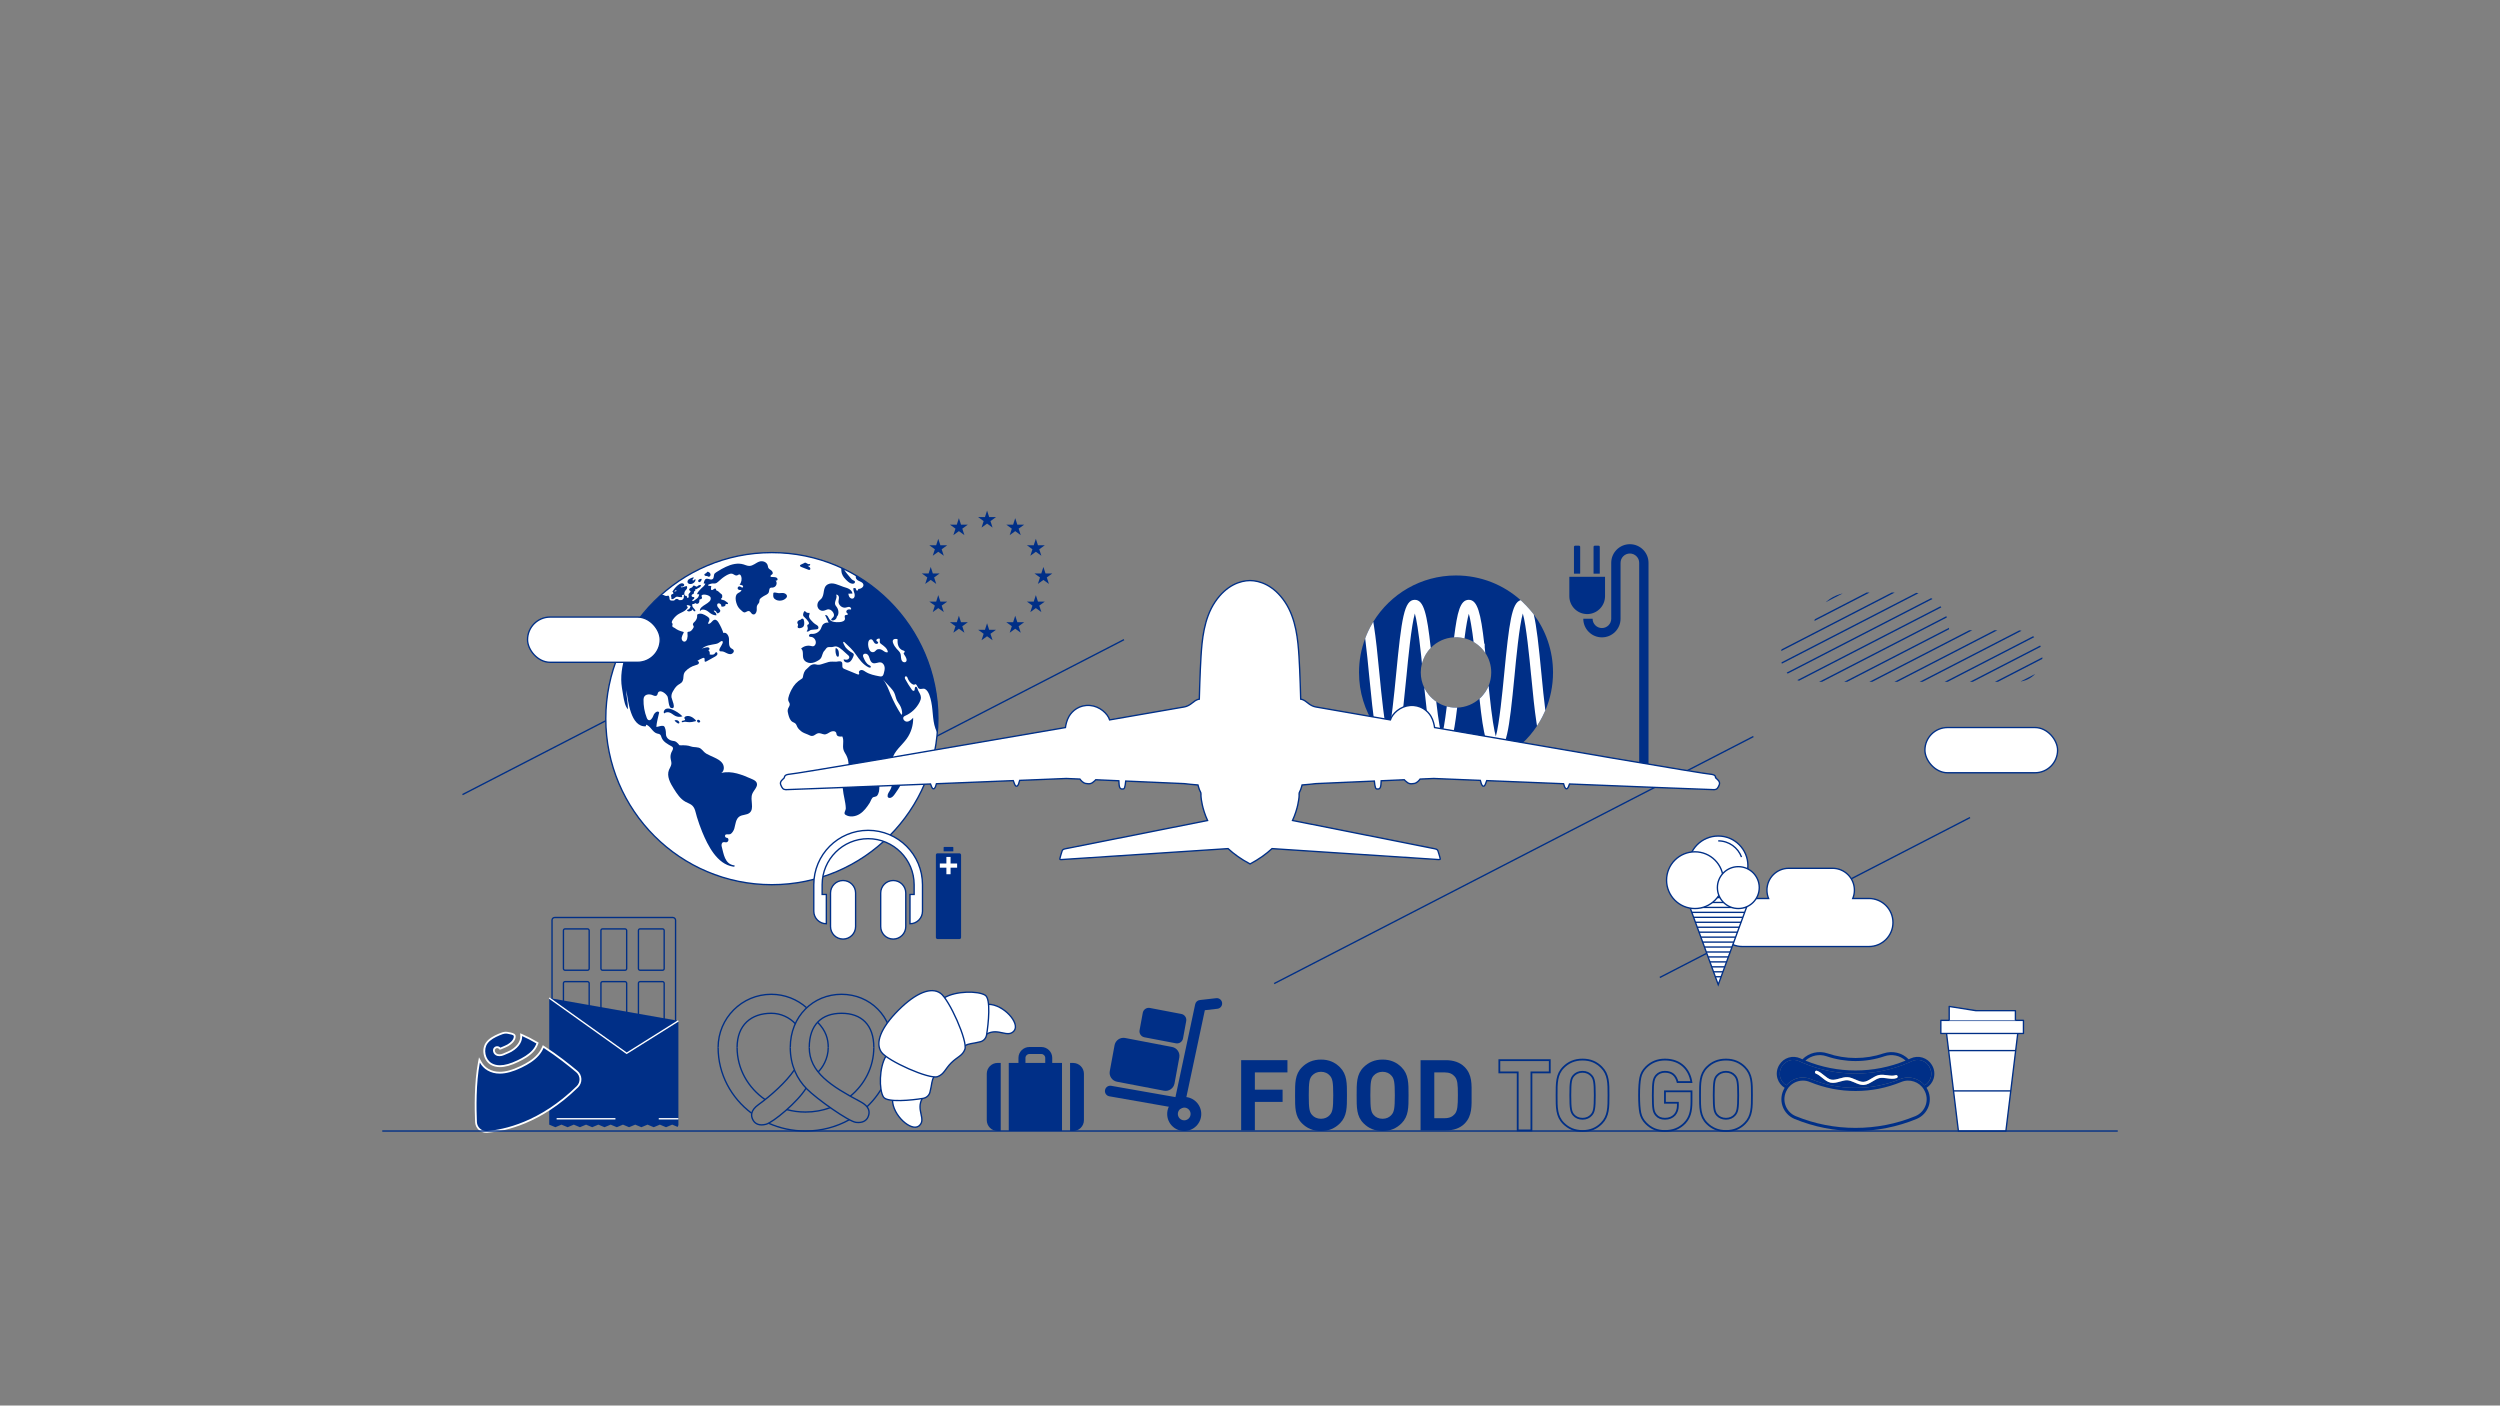 <?xml version="1.0" encoding="UTF-8"?>
<svg id="Layer_1" data-name="Layer 1" xmlns="http://www.w3.org/2000/svg" xmlns:xlink="http://www.w3.org/1999/xlink" viewBox="0 0 1366 768">
  <rect x="0" y="0" width="1366" height="768" fill="#808080" stroke="none"/>
  <defs>
    <style>
      .cls-1 {
        clip-path: url(#clippath);
      }

      .cls-2, .cls-3, .cls-4, .cls-5, .cls-6, .cls-7 {
        fill: none;
      }

      .cls-2, .cls-8, .cls-9, .cls-10 {
        stroke-width: 0px;
      }

      .cls-3, .cls-11, .cls-12, .cls-4, .cls-5, .cls-13 {
        stroke: #002f87;
      }

      .cls-3, .cls-12, .cls-4, .cls-6, .cls-14, .cls-7 {
        stroke-miterlimit: 10;
      }

      .cls-11 {
        stroke-linejoin: round;
      }

      .cls-11, .cls-12, .cls-4, .cls-5, .cls-13, .cls-6, .cls-14, .cls-7 {
        stroke-width: .75px;
      }

      .cls-11, .cls-12, .cls-13, .cls-14, .cls-9 {
        fill: #fff;
      }

      .cls-8 {
        fill: #002f87;
      }

      .cls-6 {
        stroke: #fff;
      }

      .cls-14, .cls-7 {
        stroke: #002f87;
      }

      .cls-10 {
        fill: #002f87;
      }
    </style>
    <clipPath id="clippath">
      <path class="cls-2" d="M1101.91,344.37h-36.92c0-11.39-9.23-20.61-20.61-20.61h-33.04c-11.38,0-20.61,9.23-20.61,20.61h0s-3.68,0-3.68,0c-7.78,0-14.09,6.31-14.09,14.09s6.31,14.09,14.09,14.09h114.86c7.78,0,14.09-6.31,14.09-14.09s-6.31-14.09-14.09-14.09Z"/>
    </clipPath>
  </defs>
  <g>
    <path class="cls-8" d="M867.73,335.52c5.16-.26,9.26-4.53,9.26-9.75v-10.6h-19.51s0,10.6,0,10.6c0,5.3,4.23,9.62,9.51,9.76,0,0,.59-.01.75,0ZM890.56,297.35c-5.62,0-10.18,4.56-10.18,10.18v30.54c0,2.81-2.28,5.09-5.09,5.09-2.81,0-5.09-2.28-5.09-5.09h-5.09c0,5.62,4.56,10.18,10.18,10.18,5.62,0,10.18-4.56,10.18-10.18v-30.54c0-2.81,2.28-5.09,5.09-5.09,2.81,0,5.09,2.28,5.09,5.09v116.31c0,1.41,1.14,2.55,2.55,2.55,1.41,0,2.55-1.14,2.55-2.55v-116.31c0-5.62-4.56-10.18-10.18-10.18Z"/>
    <path class="cls-8" d="M860.65,298.17h2.13c.35,0,.63.28.63.63v14.55s-.04.09-.09.09h-3.22s-.09-.04-.09-.09v-14.55c0-.35.28-.63.63-.63Z"/>
    <path class="cls-8" d="M871.36,298.17h2.13c.35,0,.63.28.63.63v14.55s-.04.09-.09.09h-3.22s-.09-.04-.09-.09v-14.55c0-.35.28-.63.63-.63Z"/>
  </g>
  <line class="cls-4" x1="958.05" y1="402.44" x2="696.19" y2="537.43"/>
  <line class="cls-4" x1="1076.42" y1="446.71" x2="906.92" y2="534.09"/>
  <line class="cls-4" x1="422.2" y1="346.79" x2="252.7" y2="434.17"/>
  <line class="cls-4" x1="614.14" y1="349.51" x2="444.64" y2="436.89"/>
  <g>
    <path class="cls-8" d="M790.52,386.01c-2.08-.54-4.03-1.45-5.75-2.64-.81-.54-1.58-1.14-2.28-1.81,1.35,12.43,3.11,24.67,5.31,24.67,1.91,0,3.49-9.23,4.75-19.8-.68-.1-1.37-.25-2.03-.44ZM790.52,386.01c-2.08-.54-4.03-1.45-5.75-2.64-.81-.54-1.58-1.14-2.28-1.81,1.35,12.43,3.11,24.67,5.31,24.67,1.91,0,3.49-9.23,4.75-19.8-.68-.1-1.37-.25-2.03-.44ZM804.94,349.07c-.12-1-.25-1.91-.35-2.78-.02-.1-.04-.19-.04-.27-.08-.48-.15-.93-.21-1.37-.37-2.64-.75-4.67-1.06-6.25-.1-.52-.21-1-.31-1.43-.15-.64-.29-1.16-.41-1.62-.58,2.05-1.41,5.93-2.35,13.3,0,.04-.02.08-.02.12,1.78.41,3.44,1.1,4.98,1.97-.08-.58-.14-1.14-.23-1.68ZM790.52,386.01c-2.08-.54-4.03-1.45-5.75-2.64-.81-.54-1.58-1.14-2.28-1.81,1.35,12.43,3.11,24.67,5.31,24.67,1.91,0,3.49-9.23,4.75-19.8-.68-.1-1.37-.25-2.03-.44ZM804.94,349.07c-.12-1-.25-1.91-.35-2.78-.02-.1-.04-.19-.04-.27-.08-.48-.15-.93-.21-1.37-.37-2.64-.75-4.67-1.06-6.25-.1-.52-.21-1-.31-1.43-.15-.64-.29-1.16-.41-1.62-.58,2.05-1.41,5.93-2.35,13.3,0,.04-.02.08-.02.12,1.78.41,3.44,1.1,4.98,1.97-.08-.58-.14-1.14-.23-1.68ZM790.52,386.01c-2.08-.54-4.03-1.45-5.75-2.64-.81-.54-1.58-1.14-2.28-1.81,1.35,12.43,3.11,24.67,5.31,24.67,1.91,0,3.49-9.23,4.75-19.8-.68-.1-1.37-.25-2.03-.44ZM804.94,349.07c-.12-1-.25-1.91-.35-2.78-.02-.1-.04-.19-.04-.27-.08-.48-.15-.93-.21-1.37-.37-2.64-.75-4.67-1.06-6.25-.1-.52-.21-1-.31-1.43-.15-.64-.29-1.16-.41-1.62-.58,2.05-1.41,5.93-2.35,13.3,0,.04-.02.08-.02.12,1.78.41,3.44,1.1,4.98,1.97-.08-.58-.14-1.14-.23-1.68ZM784.77,383.38c-.81-.54-1.58-1.14-2.28-1.81,1.35,12.43,3.11,24.67,5.31,24.67,1.91,0,3.49-9.23,4.75-19.8-.68-.1-1.37-.25-2.03-.44-2.08-.54-4.03-1.45-5.75-2.64ZM838.02,335.67l-.02-.02c-1.29-1.68-2.7-3.28-4.15-4.81-.08-.06-.15-.15-.21-.21-.1-.1-.21-.21-.31-.29-.02-.04-.06-.06-.08-.08-.79-.81-1.54-1.6-2.37-2.34-9.36-8.38-21.75-13.49-35.34-13.49-19.13,0-35.88,10.13-45.19,25.32-.56.93-1.12,1.91-1.64,2.88-.44.79-.83,1.6-1.2,2.43-.58,1.25-1.12,2.51-1.58,3.8-2.2,5.79-3.38,12.04-3.38,18.59,0,10.77,3.22,20.77,8.74,29.13.89,1.39,1.87,2.72,2.91,4,.71.91,1.45,1.78,2.24,2.64.35.39.71.77,1.08,1.14.48.5.98,1,1.49,1.47.17.17.35.33.54.5t.02.02c.17.17.33.31.5.48.52.48,1.04.93,1.58,1.37,9.17,7.66,21,12.26,33.91,12.26,18.53,0,34.8-9.48,44.28-23.84.58-.89,1.14-1.81,1.68-2.74.44-.75.85-1.51,1.24-2.28.58-1.12,1.12-2.26,1.64-3.44v-.02c2.68-6.35,4.17-13.34,4.17-20.69,0-11.93-3.92-22.91-10.54-31.77ZM796.18,386.67c-.21.02-.44.02-.64.02-.48,0-.95-.02-1.43-.06-.52-.02-1.04-.08-1.56-.19-.68-.1-1.37-.25-2.03-.44-2.08-.54-4.03-1.45-5.75-2.64-.81-.54-1.58-1.14-2.28-1.81-.64-.58-1.22-1.2-1.76-1.87-.98-1.18-1.83-2.47-2.49-3.86v-.02c-1.24-2.53-1.93-5.37-1.93-8.38,0-1.66.21-3.3.62-4.86.39-1.49.95-2.9,1.66-4.23.39-.75.85-1.45,1.35-2.14.54-.77,1.16-1.51,1.83-2.18,3.26-3.38,7.76-5.54,12.74-5.79.35-.04.68-.04,1.04-.04s.71,0,1.06.02c.52.04,1.04.08,1.56.17.68.08,1.37.23,2.03.39,1.78.41,3.44,1.1,4.98,1.97v.02c.79.46,1.56.98,2.26,1.54.6.46,1.18.98,1.72,1.51,0,0,.02,0,.02.02.89.89,1.68,1.85,2.39,2.9l.02.02c2.03,3.05,3.22,6.72,3.22,10.67,0,2.59-.5,5.04-1.43,7.3-.48,1.16-1.06,2.26-1.74,3.3-.44.62-.87,1.22-1.37,1.81-.58.68-1.2,1.33-1.87,1.93-3.26,2.93-7.51,4.75-12.2,4.9ZM790.52,386.01c-2.08-.54-4.03-1.45-5.75-2.64-.81-.54-1.58-1.14-2.28-1.81,1.35,12.43,3.11,24.67,5.31,24.67,1.91,0,3.49-9.23,4.75-19.8-.68-.1-1.37-.25-2.03-.44ZM804.94,349.07c-.12-1-.25-1.91-.35-2.78-.02-.1-.04-.19-.04-.27-.08-.48-.15-.93-.21-1.37-.37-2.64-.75-4.67-1.06-6.25-.1-.52-.21-1-.31-1.43-.15-.64-.29-1.16-.41-1.62-.58,2.05-1.41,5.93-2.35,13.3,0,.04-.02.08-.02.12,1.78.41,3.44,1.1,4.98,1.97-.08-.58-.14-1.14-.23-1.68ZM790.52,386.01c-2.08-.54-4.03-1.45-5.75-2.64-.81-.54-1.58-1.14-2.28-1.81,1.35,12.43,3.11,24.67,5.31,24.67,1.91,0,3.49-9.23,4.75-19.8-.68-.1-1.37-.25-2.03-.44ZM804.94,349.07c-.12-1-.25-1.91-.35-2.78-.02-.1-.04-.19-.04-.27-.08-.48-.15-.93-.21-1.37-.37-2.64-.75-4.67-1.06-6.25-.1-.52-.21-1-.31-1.43-.15-.64-.29-1.16-.41-1.62-.58,2.05-1.41,5.93-2.35,13.3,0,.04-.02.08-.02.12,1.78.41,3.44,1.1,4.98,1.97-.08-.58-.14-1.14-.23-1.68ZM790.52,386.01c-2.08-.54-4.03-1.45-5.75-2.64-.81-.54-1.58-1.14-2.28-1.81,1.35,12.43,3.11,24.67,5.31,24.67,1.91,0,3.49-9.23,4.75-19.8-.68-.1-1.37-.25-2.03-.44ZM804.94,349.07c-.1-1-.23-1.91-.35-2.78-.02-.1-.04-.19-.04-.27-.08-.48-.15-.93-.21-1.37-.37-2.64-.75-4.67-1.06-6.25-.1-.52-.21-1-.31-1.43-.15-.64-.29-1.16-.41-1.62-.58,2.05-1.41,5.93-2.35,13.3,0,.04-.02.08-.02.12,1.78.41,3.44,1.1,4.98,1.97-.08-.58-.14-1.14-.23-1.68ZM790.52,386.01c-2.08-.54-4.03-1.45-5.75-2.64-.81-.54-1.58-1.14-2.28-1.81,1.35,12.43,3.11,24.67,5.31,24.67,1.91,0,3.49-9.23,4.75-19.8-.68-.1-1.37-.25-2.03-.44Z"/>
    <g>
      <path class="cls-9" d="M779.94,356.21c.54-.77,1.16-1.51,1.83-2.18-2.03-18.51-3.8-26.29-8.72-26.29-5.79,0-7.24,9.96-10.23,40.9-.89,9.25-2.61,27.12-4.48,33.64-.98-3.28-1.83-8.9-2.59-15-.79-6.35-1.45-13.24-1.99-18.74-1.1-11.56-2.01-20-2.99-26.25l-.41-2.55c-.56.93-1.12,1.91-1.64,2.88-.44.79-.83,1.6-1.2,2.43-.58,1.25-1.12,2.51-1.58,3.8.89,6.93,1.64,14.77,2.16,20.25,1.2,12.53,2.16,21.27,3.2,27.47.89,1.39,1.87,2.72,2.91,4,.71.91,1.45,1.78,2.24,2.64.35.39.71.77,1.08,1.14.48.5.98,1,1.49,1.47.17.17.35.33.54.5t.02.02c.17.17.33.31.5.48.52.48,1.04.93,1.58,1.37l.04-.06c3.01-3.71,4.48-14.55,6.83-39.03.83-8.65,2.64-27.33,4.54-33.89.83,2.88,2.01,9.3,3.49,23.36.14,1.35.27,2.7.39,4,.39-1.49.95-2.9,1.66-4.23.39-.75.85-1.45,1.35-2.14Z"/>
      <path class="cls-9" d="M794.11,386.63c-.52-.02-1.04-.08-1.56-.19-.68-.1-1.37-.25-2.03-.44,0,.06-.02.12-.02.19-1.12,9.21-2.05,13.82-2.7,16.1-.73-2.55-1.78-7.86-3.03-18.92-.81-.54-1.58-1.14-2.28-1.81-.64-.58-1.22-1.2-1.76-1.87-.98-1.18-1.83-2.47-2.49-3.86.15,1.41.29,2.78.44,4.09,2.32,22.1,4.07,29.94,9.13,29.94,4.79,0,6.52-7.41,8.36-22.99,0-.06.02-.15.02-.21-.21.02-.44.02-.64.02-.48,0-.95-.02-1.43-.06Z"/>
      <path class="cls-9" d="M809.17,353.85c.89.89,1.68,1.85,2.39,2.9-.1-1.04-.21-2.05-.31-3.03l-.02-1.97h-.23c-1.89-16.58-3.67-24.01-8.44-24.01s-6.31,6.81-8.01,20.21c-.02.1-.02.19-.04.29.35-.04.68-.04,1.04-.04s.71,0,1.06.02c.52.04,1.04.08,1.56.17.68.08,1.37.23,2.03.39,0-.04.02-.08.02-.12.93-7.37,1.76-11.25,2.35-13.3.12.46.27.98.41,1.62.1.44.21.91.31,1.43.31,1.58.68,3.61,1.06,6.25.06.44.12.89.21,1.37,0,.08.02.17.04.27.1.87.23,1.78.35,2.78.08.54.15,1.1.23,1.68v.02c.79.46,1.56.98,2.26,1.54.6.46,1.18.98,1.72,1.51,0,0,.02,0,.02.02Z"/>
      <path class="cls-9" d="M842.39,369.7l-.12-1.16c-1.56-16.19-2.7-26.6-4.25-32.87l-.02-.02c-1.29-1.68-2.7-3.28-4.15-4.81-.08-.06-.15-.15-.21-.21-.1-.12-.21-.25-.31-.29-.02-.04-.06-.06-.08-.08-.79-.81-1.54-1.6-2.37-2.34-4.81,1.37-6.27,12.01-9.03,40.61-.83,8.65-2.64,27.29-4.54,33.86-.85-2.97-2.1-9.69-3.63-24.57-.1-1.04-.21-2.05-.31-3.07-.48,1.16-1.06,2.26-1.74,3.3-.44.62-.87,1.22-1.37,1.81-.58.68-1.2,1.33-1.87,1.93,2.22,20.71,3.98,28.1,8.92,28.1,5.79,0,7.24-9.96,10.23-40.77.81-8.67,2.61-27.39,4.52-33.91,1.87,6.35,3.63,24.34,4.52,33.64l.04.27c1,10.52,1.87,18.82,2.82,25.09l.37,2.43c.58-.89,1.14-1.81,1.68-2.74.44-.75.85-1.51,1.24-2.28.58-1.12,1.12-2.26,1.64-3.44v-.02c-.79-6.06-1.45-12.82-1.99-18.43Z"/>
    </g>
  </g>
  <g>
    <circle class="cls-12" cx="421.73" cy="392.67" r="90.73"/>
    <g>
      <path class="cls-8" d="M460.02,313.43c.49,1.53,1.61,2.76,2.77,3.86.85.8,1.84,1.61,3.01,1.66.36.02.73-.05,1.01-.26.28-.22.45-.61.32-.94-.17-.44-.72-.57-1.14-.78-.52-.27-.91-.73-1.28-1.19-.6-.73-1.2-1.46-1.8-2.19-.68-.83-1.37-1.71-1.81-2.67-.48-.23-.96-.46-1.45-.68,0,.02,0,.03,0,.05.02,1.06.04,2.14.36,3.15Z"/>
      <path class="cls-8" d="M442.05,336.52c.08-.57.46-1.16.22-1.68-.75.2-1.61-.05-2.12-.64-.09-.1-.18-.22-.31-.26-.31-.1-.56.27-.68.57-.28.71-.55,1.54-.14,2.18.14.22.35.4.55.57.81.7,1.53,1.52,2.12,2.41.31.46.53,1.19.05,1.48-.12.07-.27.09-.39.17-.46.29-.19.97-.05,1.5.19.73-.03,1.55-.55,2.09.25.28.72.24,1.05.06.33-.18.6-.46.94-.63.34-.17.74-.21,1.12-.25.78-.08,1.57-.16,2.35-.23.19-.02.39-.04.56-.13.54-.28.54-1.1.18-1.59s-.93-.75-1.44-1.08c-.88-.57-1.6-1.35-2.3-2.13-.62-.68-1.28-1.5-1.16-2.41Z"/>
      <path class="cls-8" d="M436.04,341.16c.14.52-.35,1.07-.18,1.58.21.65,1.14.57,1.79.37.34-.11.68-.21.96-.42.96-.69.9-2.1.75-3.27-.07-.56-.24-1.23-.78-1.37-.47-.12-.89.24-1.22.61-.41.09-.81.22-1.14.47-.43.32-.71.91-.51,1.41.09.22.26.4.32.63Z"/>
      <path class="cls-8" d="M492.06,424.24c-.57.7-1.24,1.39-2.11,1.64-.72.2-1.58.11-2.08.66-.38.42-.39,1.05-.43,1.62-.09,1.26-.47,2.5-1.1,3.59-.6,1.04-1.45,2.06-1.36,3.25.02.23.08.48.23.66.21.25.56.34.89.34,1.22-.01,2.12-1.11,2.83-2.11,1.29-1.82,2.59-3.66,3.54-5.69.95-2.03,1.53-4.27,1.31-6.5-.49.9-1.07,1.75-1.71,2.54Z"/>
      <path class="cls-8" d="M424.19,319.52c.32-.81.14-1.79-.44-2.43.3.36.97.12,1.09-.33.12-.45-.19-.93-.6-1.15-.41-.23-.89-.26-1.36-.29-.45-.03-.89-.06-1.34-.08-.14,0-.29-.02-.4-.11-.26-.2-.14-.63.11-.85.24-.22.57-.34.78-.6.5-.61,0-1.53-.62-2.02-.62-.48-1.41-.86-1.69-1.59-.11-.29-.13-.62-.19-.92-.46-2.12-2.81-2.91-4.65-2.29-1.88.63-3.39,2.36-5.48,2.36-1.07,0-2.07-.5-3.1-.81-3.26-1-6.66-.09-9.67,1.3-1.56.73-3.1,1.58-4.55,2.52-.48.31-1.1.64-1.51,1.06-.78.79-.26,2.41-1.15,3.1-1.33,1.02-3.56-1.47-4.47.82-.21.52-.4,1.07-.46,1.62.22-.03.61.12.9.01-.22,1.15-1.54,2-2.32,2.77-.88.86-1.82,1.86-2.25,3.04.41.03.82.06,1.23.09-.12.55-.25,1.11-.56,1.57-.33.5-.83.86-1.33,1.2-.34.24-.68.47-1.02.71-.28.19-.74.34-.88.03-.09-.2.07-.42.24-.55.25-.2.55-.34.74-.59.19-.25.22-.68-.06-.83-.18-.1-.4-.04-.6-.06-.35-.04-.65-.33-.69-.67-.05-.34.17-.71.49-.83.15-.06.32-.07.46-.16.46-.3.15-1.12.55-1.5.19-.18.54-.27.55-.53,0-.17-.15-.33-.08-.48.09-.2.38-.09.6-.12.18-.02.33-.16.47-.27.4-.3.9-.46,1.32-.74.42-.28.78-.75.69-1.24-.56-.1-1.17.06-1.6.43-.17.15-.32.33-.54.4-.35.11-.71-.13-1.02-.33-.31-.2-.75-.35-1.03-.1-.16.14-.2.37-.31.55-.18.29-.51.45-.83.57-.32.12-.66.24-.88.5s-.27.71,0,.91c.16.12.4.14.51.3.07.1.07.23.04.35-.13.61-.9.92-1.06,1.52-.1.4.09.81.1,1.21.02.68-.73,1.05-.97.32-.27-.8.18-.61-.67-.73-1.15-.16-.86-1.97-.34-2.72.3-.43.77-.75.98-1.25.17-.39.28-1.56-.46-1.34-.66.2-1.32.4-1.98.6-.19.06-.4.12-.59.06-.19-.05-.35-.27-.27-.46.39.04.8.09,1.17-.05s.69-.49.64-.88c-.02-.17-.11-.32-.23-.45-.31-.33-.81-.44-1.27-.37-.45.07-.86.3-1.25.54-1.59,1.03-2.82,2.57-3.75,4.17.15.09.33.09.5.05,0,0-.01.01-.02.02-.25.44.32.45.1.83-.17.29-.77.28-1.01.55-.26.29-.29.67-.19,1.04.1.38.24.77.13,1.14-.01.05-.03.1-.02.15.02.08.12.11.2.13,1.39.28,1.78-1.36,3.04-1.31.46.02.87.23,1.35.22.35,0,.67.06,1,.07.16,0,.33-.1.34-.26.02-.17-.15-.31-.18-.48-.04-.25.22-.43.45-.53.23-.1.54-.15.67.07.11.19-.04.42-.08.64-.03.2.03.41.03.61,0,.39-.21.75-.47,1.04-.14.16-.31.3-.5.39-.22.09-.48.09-.72.09-.27,0-.79.1-1.03-.02-.18-.09-.16-.3-.31-.39-.41-.24-1.2-.32-1.59,0-.14.11-.23.27-.35.39-.38.37-.98.35-1.5.32-.45-.03-.96-.1-1.2-.48-.18-.28-.15-.64-.18-.97-.04-.38-.17-.76-.38-1.08-.06-.09-.13-.18-.23-.21-.11-.03-.22.02-.32.06-.46.18-.98.19-1.44.02-.32-.12-.6-.32-.92-.43-.31-.11-.76-.11-1.21-.07-4.8,4.29-9.14,9.09-12.94,14.3-.72,6.47-4.35,12.32-6.53,18.51-2,5.68-2.99,12.08-2,18.05.21,1.28.42,2.55.63,3.83.26,1.55.51,3.11.97,4.62.35,1.18.85,2.35,1.7,3.24.03-3.54-.93-7.04-.93-10.53,1.03,5.91,2.31,20.24,10.66,19.83.07-.31.14-.62.21-.92,2.45.8,3.43,4.1,5.9,4.82.57.17,1.21.19,1.68.57.5.41.63,1.1.86,1.7.87,2.29,3.27,3.53,5.41,4.73.25.14.52.3.65.55.54,1.01-.37,1.93-.7,2.76-.48,1.2-.65,2.27-.41,3.6.16.91.48,1.82.38,2.74-.12,1.16-.88,2.15-1.31,3.24-1.37,3.45.69,7.23,2.68,10.37,1.7,2.68,3.5,5.47,6.27,7.02,1.04.58,2.19.97,3.19,1.63,2.19,1.46,2.38,4.34,3.12,6.71.86,2.76,1.79,5.5,2.9,8.17,3.07,7.43,8.09,17.64,16.92,18.96.21.03.43.05.62-.04.19-.1.3-.36.17-.52-.09-.11-.23-.13-.37-.15-5.1-.8-5.59-6.25-6.69-10.27-.24-.88-.07-2.07.8-2.35.58-.19,1.22.13,1.83.03.82-.14,1.33-1.19.94-1.93-.09-.17-.23-.32-.4-.41-.22-.11-.49-.1-.73-.18-.56-.19-.83-.96-.5-1.46.49-.73,1.9-.11,2.69-.46,1.09-.49,1.96-2.02,2.27-3.11.66-2.33.76-5.16,2.76-6.52,1.65-1.12,4.05-.75,5.58-2.03,2.76-2.31.13-7,1.46-10.35.85-2.12,3.33-4.04,2.4-6.12-.44-.98-1.5-1.49-2.47-1.93-5.34-2.37-11.19-4.8-16.87-3.38,1.68-.99,1.77-3.56.69-5.18-1.08-1.63-2.93-2.54-4.69-3.37-1.36-.64-2.79-1.21-4.1-1.96-1.28-.73-1.94-1.85-3.05-2.73-1.44-1.14-3.68-.64-5.32-1.22-1.95-.69-3.5-.69-5.55-.65-1.29,0-.68-.02-1.64-1-.58-.6-1.13-1.1-1.97-1.3-.43-.1-.88-.13-1.31-.21-1.5-.29-2.87-1.41-3.2-2.9-.14-.62-.09-1.26-.13-1.89-.05-.83-.24-1.65-.56-2.42-.11-.26-.24-.52-.46-.69-.36-.28-.88-.25-1.34-.21-.96.09-1.96.54-2.84.56.16-2.6,1.02-5.33,1.54-7.9-.74-1.28-2.64.2-3.11,1.61-.47,1.4-1.67,3.26-2.92,2.46-.38-.25-.58-.69-.75-1.12-1.25-3.19-1.85-6.63-1.77-10.05.07-2.95,3.12-3.26,5.28-2.22.65.31,1.52.5,2.03,0,.47-.48.37-1.32.83-1.8.06-.07.13-.12.2-.17,1.42-1.03,4.07,1.29,4.67,2.37.7,1.25.51,6.04,2.09,6.5,3.17.94.16-5.12.16-5.87-.07-1.11.12-1.95.63-2.92.59-1.13,1.44-2.42,2.35-3.3.9-.88,2.37-1.29,3-2.43,1.05-1.9,0-3.75,1.66-5.54,1.42-1.54,3.39-2.72,5.4-3.28.72-.2,1.55-.39,1.9-1.04.36-.65-.48-1.68-1.02-1.17.41-.39,3.26-2.07,3.86-1.85.91.34-.5,2.95,1.44,1.87,1.51-.84,3.02-1.67,4.52-2.51.45-.25.91-.51,1.19-.95.27-.43.27-1.09-.15-1.38-.2-.22-.58-.1-.78.12-.2.22-.31.52-.52.72-.56.53-1.92.49-2.61.23.26-.88-.1-1.91-.86-2.44.31.17.79-.13.8-.51.02-.41-.35-.76-.75-.87-.4-.11-.82-.03-1.23.05-.88.17-1.81.37-2.47.98,2.21-2.29,5.08-2.32,8-2.93,1.34-.28,1.59-.8,2.76-1.47.28-.16.69-.15.85.13.58.99-1.82,3.51-1.84,4.66,0,.34.23.72.57.73.89.03,1.31,0,2.2.38,1.07.47,2.11,1.2,3.28,1.18,1.17-.02,2.37-1.34,1.7-2.31-.3-.44-.85-.62-1.28-.93-1.43-1.06-1.13-3.22-1.15-5.01-.02-1.79-1.44-4.04-3.06-3.29-.67-2.01-1.57-3.95-2.67-5.76-.48-.79-1.21-1.65-2.12-1.51-1.44.21-2.08,2.61-3.62,2.16.09-.83.81-1.52.79-2.36-.02-.78-.77-1.32-1.43-1.74-.76-.47-1.53-.94-2.38-1.2-.85-.26-1.82-.27-2.6.15-.13.07-.25.15-.31.28-.06.14-.04.3-.02.46.13,1.11-.35,2.17-1.05,3.01-.52.63-1.59,1.19-1.16,2.18.1.22.26.41.32.64.11.42-.14.84-.38,1.2-.52.79-1.17,1.65-2.1,1.74-.27.03-.58,0-.78.19-.2.2-.16.54-.12.82.14.94.08,1.91-.17,2.83-.19.69-.59,1.43-1.29,1.59-.75.16-1.49-.49-1.67-1.23-.18-.74.05-1.53.35-2.23.2-.48.44-.94.67-1.41.05-.1.1-.21.05-.31-.04-.09-.15-.13-.25-.15-1.91-.52-3.12-.93-4.67-2.1-.39-.29-1.08-.43-1.29-.87-.23-.49.4-1.11,0-1.67-.09-.12-.22-.22-.28-.36-.06-.14-.04-.31,0-.46.29-1.35,2.11-3.23,3.22-3.98,1.14-.77,2.46-1.22,3.61-1.96.58-.37,1.11-.82,1.51-1.38.21-.29.47-.58.3-.87-.13-.22-.58-.34-.5-.68.07-.31.52-.31.76-.25.2.06,1.25.34,1.32.54.03.07,0,.15-.03.21-.22.58-.46,1.21-1,1.53-.23.14-.5.21-.75.3-.05.02-.1.04-.12.08-.03.05-.02.13,0,.19.13.34.5.54.87.57.36.03.72-.09,1.06-.21.33-.12.69-.27.86-.58.06-.11.11-.24.22-.27.11-.03.22.06.27.16.05.1.06.22.1.32.14.42.71.64,1.09.41.03-.02.07-.04.08-.08.02-.05,0-.1,0-.15-.18-.59-.66-1.03-1.07-1.5-.29-.32-.57-.7-.66-1.13-.08-.35.2-.77-.02-1.05.5.12,1.05,0,1.45-.31.08-.06.17-.14.28-.14.15,0,.27.12.39.21.41.31,1.04.16,1.39-.22.34-.38.44-.93.41-1.44-.01-.18-.03-.39.09-.53.15-.17.42-.13.65-.16.43-.07.76-.52.69-.95-.05-.29-.24-.55-.25-.85-.03-1.39,4.54-.66,4.96.93.86,3.31-6.49,4.13-5.82,7.48.71-1.56,3.11-.98,4.44.11,1.5,1.23,2.55,1.98,4.47,2.12.24-.79-.34-1.53-.95-1.98-.2-.15-.45-.36-.37-.6.32-.13.69,0,.95.21.26.22.43.52.6.82.11.2.25.42.47.44.12.01.23-.03.34-.08.65-.29,1.34-.9,1.13-1.58-.06-.2-.2-.37-.33-.54-.21-.26-.43-.53-.64-.79-.31-.38-.63-.78-.7-1.27-.28-1.87,2.18-1.38,2.25.07,0,.16-.02.35.1.45.08.07.2.07.31.07.48,0,.98-.02,1.39-.26.41-.23.7-.77.5-1.2.24-.06.49.04.73.08.24.04.55-.02.64-.25.1-.27-.17-.53-.41-.7-.49-.34-.97-.68-1.46-1.02-.53-.37-2.79-.35-1.63-1.33.08-.07.18-.13.24-.22.04-.08.06-.16.07-.25.06-.52.11-1.1-.21-1.51-.17-.22-.42-.36-.65-.53-.7-.52-1.21-1.34-2.05-1.58-.12-.03-.25-.06-.33-.15-.14-.16-.05-.42-.11-.63-.1-.33-.55-.41-.86-.28s-.55.4-.84.58c-.29.18-.7.27-.95.04-.23-.21-.04-2.08.06-2.09-.55.04-1.1-.04-1.61-.22-.07-.02-.14-.05-.19-.12-.33-.48,2.16-1.05,2.41-1.04,1.39.05,1.91.15,3-.82,1.21-1.07,2.33-2.15,3.7-3.02.97-.62,2.58-1.61,3.79-1.53,1.1.07,1.99,1.47,3.24.87.3-.15.57-.41.9-.43.51-.04.88.49,1.05.97.55,1.54.21,3.37-.85,4.62.47.18,1,.13,1.45.34.45.22.7.95.26,1.18-.44.23-.87-.29-1.32-.49-.38-.17-.87-.1-1.16.2-.29.3-.37.8-.15,1.16.37.61,1.24.58,1.95.47-.03.54-.47.97-.94,1.25-.46.28-.99.48-1.38.86-1.71,1.64-.54,5.67.6,7.34.59.87,1.39,1.56,2.19,2.25.3.26.62.53,1.02.59.88.13,1.63-.86,2.51-.74,1.03.14,1.25,1.44,2.13,1.77,1.27.48,2-.82,2.18-1.91.18-1.11-.2-2.05.36-3.12.28-.54.78-.87,1.01-1.44.25-.62,0-1.29.43-1.87.35-.48,1.25-1.07,1.76-1.41,1.03-.71,2.64-1.02,3.09-2.34.27-.79.08-1.88.8-2.31.38-.23.87-.15,1.31-.19.86-.07,1.66-.67,1.98-1.48ZM369.59,322.95c-.06.07-.16.09-.24.11-.21.04-.68.08-1.04.17.2-.16.37-.36.56-.52.15-.12.33-.23.52-.19.19.04.33.28.2.43Z"/>
      <path class="cls-8" d="M367.11,387.61c-.99-.39-2.1-.69-3.1-.33-1,.36-1.71,1.64-1.13,2.54.75-.58,1.76-.8,2.68-.58,1.28.31,2.23,1.36,3.41,1.94,1.21.6,2.66.68,3.93.22-1.64-1.64-3.62-2.93-5.78-3.79Z"/>
      <path class="cls-8" d="M374.01,394.39c.51-.08,1.04.07,1.55.14.86.12,1.74.1,2.6-.04.43-.07.85-.24,1.28-.3.28-.04.74.02.8-.37.03-.2-.12-.37-.27-.51-.71-.68-1.49-1.33-2.4-1.72-.91-.4-1.96-.53-2.89-.17-.49.19-.98.74-.68,1.17.09.14.25.22.32.37.13.29-.17.61-.48.7-.31.09-.65.05-.95.16-.3.12-.54.51-.33.75.15.18,1.22-.14,1.43-.17Z"/>
      <path class="cls-8" d="M428.28,324.07c-.98-.17-1.99.09-2.98,0-.76-.07-1.5-.36-2.26-.31-.13,0-.26.03-.36.12-.11.11-.14.28-.15.43-.07.8-.13,1.66.24,2.37.18.35.51.63.88.78h-.14c1.79,1.19,4.4.93,5.92-.58.22-.22.43-.47.52-.77.29-.95-.7-1.86-1.68-2.03Z"/>
      <path class="cls-8" d="M439.39,307.46c.15-.03.3-.03.44,0,.02,0,.03-.02.05-.02-.13-.02-.28-.02-.49.03Z"/>
      <path class="cls-8" d="M437.81,309.79c1.27.5,2.53.99,3.8,1.49.25.1.53.2.79.1.49-.18.46-.94.11-1.34-.35-.4-.87-.59-1.27-.94.37.07.77.14,1.1-.03.33-.17.49-.7.19-.92-.61.37-1.28-.12-1.97-.45.11.04.23.07.38.09l-.99-.4s-.05.02-.07.03c.14.03.26.08.39.15-.14-.06-.29-.1-.43-.12-.73.35-1.46.7-2.19,1.05-.24.11-.5.26-.55.52-.07.37.36.63.71.77Z"/>
      <path class="cls-8" d="M376.26,318.89c1.44.77,3.51-.46,3.76-1.94.02-.13.03-.27-.03-.39-.06-.12-.23-.19-.33-.11-.06.04-.09.12-.12.19-.16.33-.54.55-.91.52-.05,0-.11-.02-.15-.05-.03-.03-.06-.07-.07-.11-.09-.29.13-.57.33-.8.98-1.12-.49-.65-1.04-.37-.49.25-1.13.49-1.54.87-.64.59-.8,1.7.12,2.2Z"/>
      <path class="cls-8" d="M381.84,317.96c.07,0,.14-.02.2.02.05.03.08.09.12.12.08.05.18,0,.26-.05.55-.36,1-1.06.97-1.73-.13-.03-.27-.03-.42-.03-.75.04-1.66.52-1.47,1.39.03.15.18.28.34.28Z"/>
      <path class="cls-8" d="M385.62,314.69c.29.05.6.02.89.08.26.35.83.47,1.22.23.47-.29.62-.96.42-1.47-.2-.52-.67-.89-1.19-1.08-.12-.04-.24-.08-.36-.06-.31.06-.42.44-.64.66-.34.34-.99.39-1.09.86-.08.4.36.72.76.78Z"/>
      <path class="cls-8" d="M456.96,358.04c.17.46.61.98,1.05.76.3-.15.35-.54.36-.87.02-.69.02-1.38-.15-2.04-.17-.66-.55-1.3-1.14-1.65-.08-.04-.16-.09-.25-.09-.19,0-.33.19-.34.37,0,.1,0,.19.04.29-.1,1.09.05,2.21.44,3.23Z"/>
      <path class="cls-8" d="M467.72,314.45c-.22.7-.18,1.44.29,2.03.99,1.26,3.3,1.28,3.72,2.83.37,1.38-1.3,2.53-2.74,2.48-.05.45-.35.87-.76,1.06-.39-.43-.66-.96-.8-1.53-.36,0-.73,0-1.09-.01-.26,1,.27,2.02.55,3.01.28,1,.16,2.34-.81,2.7-.66.25-1.43-.12-1.85-.68-.42-.56-.58-1.28-.7-1.97.75,0,1.5-.02,2.24-.02-.07-1.1-.91-2.02-1.86-2.56-.96-.54-2.05-.79-3.09-1.14-2.77-.95-5.77-2.71-8.39-1.42-3.26,1.61-1.5,5.7-3.8,8.05-.43.44-.97.78-1.32,1.28-1.89,2.66.25,6,3.28,4.99,1.16-.39,1.81-.96,3.05-.39,1.29.59,2.82,2.74,1.64,4.05-.47.52-1.39,1.06-1,1.65,1.26.53,2.88-.51,2.94-1.87,1.36-1.34,1.07-3.75-.02-5.31-.27-.38-.61-.73-.79-1.15-.76-1.77,1.36-3.88.47-5.59.75-.22,1.44.6,1.51,1.38.07.78-.22,1.54-.24,2.32-.05,1.97,1.99,3.71,3.93,3.35.67-.12,1.31-.45,1.98-.37.67.08,1.3.88.89,1.41-.62-.08-1.29-.15-1.85.13-.56.28-.91,1.07-.52,1.56.25.31.75.52.67.91-.11.53-.97.24-1.42.53-.56.37-.13,1.23-.13,1.9,0,1.31-1.72,1.79-3.03,1.86-2,.12-4.39.06-5.51-1.6-.33-.48-.51-1.05-.84-1.53-.33-.48-.92-.87-1.48-.71.64,1.39,1.28,2.78,1.93,4.17-1.29-.32-2.76.28-3.45,1.43-.33.55-.49,1.18-.75,1.75-.79,1.72-2.62,2.91-4.51,2.93-.51,0-1.05-.06-1.51.16-.46.22-.73.9-.36,1.25.24.22.61.2.94.22,1.87.11,3.23,2.42,2.4,4.11-.21.44-.57.84-1.04.97-.5.14-1.03-.04-1.53-.15-1.85-.41-3.88.17-5.24,1.49,1.55,1.17.62,3.68,1.29,5.5.55,1.48,2.19,2.34,3.76,2.37,1.57.03,3.08-.64,4.42-1.47.45-.28.89-.58,1.21-1,1.08-1.44.81-3.06,2.19-4.4.41-.4.79-1.16,1.22-1.49.82-.63,2-.26,2.95-.39.88-.12,1.62-.52,2.52-.25,2.07.63,4.18,3.12,5.84,4.46.43.35.9.76.94,1.31.05.64-.52,1.2-1.15,1.35-.62.15-1.28,0-1.9-.14-.16,1.37,1.77,2.17,3,1.54,1.22-.63,1.82-2.03,2.32-3.31.13-.33.26-.7.15-1.04-.13-.39-.53-.61-.89-.81-1.32-.74-2.51-1.71-3.5-2.85-.14-.16-2.31-3.6-.89-3.05.09.03.16.1.22.16,2.3,2.23,4.44,4,6.25,6.71,1.88,2.75,3.95,5.58,6.96,7.02.39.19.95.3,1.16-.08.26-.48-.4-.89-.89-1.13-1.57-.77-2.38-2.51-3.07-4.13-.18-.41-.36-.86-.25-1.3.22-.92,1.6-1.07,2.35-.48.74.59,1.02,1.58,1.31,2.48.29.9.72,1.88,1.59,2.26,1.41.63,3.05-.64,4.54-.28,1.11.27,1.83,1.4,1.99,2.53.16,1.13-.14,2.26-.43,3.36-.16.61-.37,1.29-.93,1.59-.47.26-1.05.16-1.57.06-2.56-.49-5.2-1.01-7.4-2.4-.67-.43-1.33-.94-2.12-1.03-.79-.08-1.71.53-1.59,1.31.05.34.28.72.08.99-.2.27-.63.17-.94.04-2.32-.95-4.64-1.9-6.96-2.86-.34-.14-.7-.29-.93-.58-.75-.92.17-2.61-.75-3.35-.8-.64-2.04-.1-2.95-.08-1.42.03-2.66-.2-4.08.15-1.43.36-2.8.95-4.23,1.32-.57.15-1.16.25-1.75.2-.5-.05-.99-.21-1.49-.27-.74-.09-1.65.16-2.34.57-.15.09-.29.19-.42.3-.62.52-1.11,1.17-1.76,1.68-1.43,1.12-1.77,2.65-2.09,4.41-.04.19-.07.39-.18.56-.12.19-.33.32-.52.44-2.56,1.58-4.15,3.27-5.56,5.98-.67,1.3-2.07,4.29-1.73,5.8.16.71.74,1.28.81,2,.1.96-.69,1.76-.99,2.67-.33,1.01-.05,2.1.23,3.13.42,1.52.95,3.2,2.32,3.98.4.23.84.36,1.22.62.85.56.91,1.32,1.34,2.11.5.94,1.23,1.66,2.07,2.33,1.15.91,2.36,1.26,3.68,1.81.97.4,1.76,1.05,2.9.69.91-.29,1.54-1.04,2.45-1.31,1.37-.4,2.32.39,3.6.54,1.22.14,2.28-.77,3.37-1.35,1.09-.58,2.79-.62,3.21.54.11.31.1.65.21.96.4,1.11,1.94,1.15,3.11.98,1.1,2.22-.07,4.97.65,7.34.32,1.04.98,1.94,1.49,2.91,1.44,2.72,1.65,6.07.55,8.94-.54,1.41-1.37,2.69-1.86,4.11-1.22,3.46-.36,7.18.32,10.66.34,1.74.7,3.5.74,5.28.03,1.34-1.47,2.75-.16,3.58,2.31,1.46,5.44,1.01,7.76-.45,2.31-1.45,3.96-3.74,5.44-6.04.55-.85,1.07-2.84,2.07-3.18.52-.18,1.09-.17,1.57-.44.46-.26.76-.73.98-1.2.41-.88.63-1.86.64-2.83,0-.81-.09-1.73.48-2.3.29-.29.69-.42,1.07-.58,2.35-.98,3.9-3.16,4.71-5.5.92-2.64.22-5.22.85-7.9,1.05-4.47,5.19-7.42,7.87-11.15,2.38-3.3,3.64-7.39,3.53-11.46-.93,1-2.02,2.08-3.38,2.12-1.37.05-2.68-1.7-1.75-2.7.26-.28.62-.43.96-.58,3.28-1.48,6.02-4.1,7.66-7.31.42-.83.78-1.73.75-2.66-.04-1.38-.86-2.53-1.48-3.71-.23-.45-.67-2.7-1.55-1.97-.59.49-.07,1.73-.75,2.06-.47.22-.95-.25-1.25-.67-1.25-1.77-2.4-3.61-3.44-5.51-.16-.29-.32-.6-.34-.93-.01-.33.18-.7.5-.78.28-.07.57.11.75.34.17.23.26.52.36.79.42,1.17,1.19,2.21,2.19,2.95.46.34,1.06.64,1.59.41.19-.08.39-.24.59-.17.08.02.14.08.2.13.8.69.74,1.98,1.84,2.37.97.35,1.99-.37,2.98.1,2.14,1.01,3.05,5.05,3.47,7.11,1.13,5.46.52,11.39,3.09,16.49.08.15.16.31.25.46.22-2.6.34-5.22.34-7.87,0-33.32-17.97-62.44-44.74-78.22ZM482.08,355.22c-.95-.58-2.24-.8-3.13-.14-.38.28-.66.7-1.05.97-.57.39-1.38.41-1.97.04-.5-.31-.81-.85-1.04-1.39-.44-1.05-.62-2.2-.52-3.33.04-.51.15-1.03.45-1.44.3-.41.83-.69,1.32-.58.94.22,1.1,1.53,1.84,2.14.26.21.58.33.91.34.27,0,.56-.07.75-.27s.26-.52.11-.75c-.18-.27-.58-.32-.78-.58-.23-.3-.07-.76.23-.99.3-.23.69-.29,1.06-.33.1-.01.21-.03.3.02.13.07.18.24.19.39.06.68-.24,1.44.13,2.01.13.2.33.35.52.5,1.51,1.11,3.23,2.28,3.66,4.11.03.13.05.29-.03.39-.07.09-.2.12-.31.13-1,.08-1.81-.72-2.66-1.24ZM492.44,390.46c-2.29-3.51-4.26-7.24-5.86-11.12-1.16-2.81-2.17-5.76-4.13-8.08,1.39,1.43,2.75,2.89,4.07,4.38.8.9,1.59,1.82,2.1,2.9.66,1.38.83,2.96,1.52,4.33.44.87,1.07,1.62,1.56,2.46.8,1.35,1.23,2.91,1.24,4.48,0,.33-.19.78-.49.65ZM495.08,361.51c-.5.56-1.48.43-2-.11-.53-.53-.7-1.32-.77-2.07-.07-.75-.06-1.52-.32-2.22-.4-1.08-1.35-1.83-2.12-2.68-.79-.87-1.42-1.88-1.84-2.98-.23-.58-.38-1.28-.02-1.79.43-.6,1.31-.59,2.05-.51.1.01.22.03.29.1.12.11.11.29.1.44-.08,1.15.01,2.34.48,3.4.47,1.06,1.34,1.97,2.45,2.31.27.08.55.13.77.31.21.18.3.54.09.73-.09.07-.2.1-.29.17-.37.28-.08.85.2,1.22.39.52.72,1.09.97,1.7.27.64.43,1.46-.03,1.98Z"/>
      <path class="cls-8" d="M370.47,393.76c-.5-.28-1.12-.35-1.67-.2-.05.01-.1.03-.14.07-.26.24,1.26,1.36,1.42,1.45.28.16.81.42,1.05.06.14-.2.1-.45-.02-.68-.15-.3-.43-.57-.64-.69Z"/>
      <path class="cls-8" d="M381.13,394.52c.56.67,1.91.09,1.32-.72-.8-1.08-2.17-.31-1.32.72Z"/>
    </g>
  </g>
  <path class="cls-12" d="M937.71,425.28c-.49-.5.02-1.78-2.42-2.16-4.17-.23-89.23-14.84-151.43-25.59-.17-1.25-.67-3.93-1.99-6.15-1.78-3-5.63-6.38-11.46-5.91-5.25.42-9.58,4.35-10.72,7.88-23.55-4.08-40.02-6.94-40.78-7.08-2.75-.49-4.58-2.47-5.84-3.31-1.27-.85-2.37-.96-2.37-.96,0,0-.38-14.83-.94-23.47-.56-8.64-1.5-20.47-7.7-29.67-6.16-9.15-13.81-11.62-19.06-11.64-5.25.03-12.9,2.49-19.06,11.64-6.2,9.2-7.14,21.03-7.7,29.67-.56,8.64-.94,23.47-.94,23.47,0,0-1.1.12-2.37.96-1.27.84-3.1,2.82-5.85,3.31-.76.14-17.23,3-40.77,7.08-1.14-3.52-5.48-7.45-10.72-7.88-5.82-.47-9.68,2.91-11.46,5.91-1.31,2.22-1.81,4.9-1.98,6.15-62.21,10.75-147.26,25.35-151.43,25.59-2.44.38-1.93,1.67-2.42,2.16-.49.49-2.47,1.76-1.69,3.59.78,1.83,1.27,2.53,2.75,2.6.75.04,40.32-1.54,79.07-3.1.28.78.57,1.53.67,1.74.24.49.56.89.96.89s.72-.37,1.03-.99c.14-.28.36-1.04.57-1.78,15.07-.61,29.85-1.2,41.98-1.7.33.91.7,1.9.83,2.16.23.49.56.89.96.89s.73-.37,1.03-.98c.16-.33.46-1.35.69-2.2,15.22-.62,25.48-1.04,25.48-1.04l7.43.32c.65.89,1.8,2.16,3.18,2.4,2.16.37,3.1.28,4.89-1.41.21-.2.4-.4.59-.61l12.6.55c.06,1.41.2,3.14.52,3.72.56,1.03,1.22.75,1.88.75.59,0,1.02-.74,1.37-4.31l31.96,1.4s6.57.75,7.51.75c0,0,.75,2.82,1.32,3.66.56.84.19,1.69.38,3.1.09.67.49,5.91,3.55,12.64-5.2,1.04-75.73,15.07-77.63,15.43-1.97.38-1.78,1.22-1.97,1.6-.19.37-1.03,3.47-1.13,3.85-.09.37.09.47.85.47.69,0,78.28-5.14,91.08-5.99,3.24,2.98,7.19,5.84,12.01,8.38,4.82-2.54,8.78-5.4,12.01-8.38,12.8.85,90.39,5.99,91.08,5.99.75,0,.94-.09.84-.47-.09-.38-.94-3.48-1.13-3.85-.19-.38,0-1.22-1.97-1.6-1.9-.36-72.42-14.39-77.62-15.43,3.05-6.73,3.46-11.98,3.55-12.64.19-1.4-.19-2.25.37-3.1.56-.84,1.31-3.66,1.31-3.66.94,0,7.51-.75,7.51-.75l31.96-1.4c.35,3.57.79,4.31,1.37,4.31.65,0,1.31.28,1.88-.75.31-.58.46-2.32.51-3.72l12.6-.55c.19.21.38.42.59.61,1.79,1.69,2.73,1.78,4.88,1.41,1.38-.24,2.53-1.51,3.18-2.4l7.43-.32s10.27.42,25.48,1.04c.23.85.52,1.87.69,2.2.31.61.63.98,1.03.98s.73-.4.96-.89c.12-.25.49-1.25.82-2.16,12.13.49,26.91,1.09,41.98,1.7.21.74.43,1.5.57,1.78.31.61.63.99,1.03.99s.73-.4.97-.89c.1-.22.38-.97.67-1.74,38.74,1.56,78.31,3.14,79.07,3.1,1.48-.07,1.97-.78,2.74-2.6.78-1.83-1.2-3.1-1.69-3.59Z"/>
  <g>
    <polygon class="cls-8" points="539.33 279 538.18 282.54 534.45 282.54 537.46 284.74 536.31 288.28 539.33 286.09 542.34 288.28 541.19 284.74 544.21 282.54 540.48 282.54 539.33 279"/>
    <polygon class="cls-8" points="540.48 344.11 539.33 340.56 538.18 344.11 534.45 344.11 537.46 346.3 536.31 349.84 539.33 347.65 542.34 349.84 541.19 346.3 544.21 344.11 540.48 344.11"/>
    <polygon class="cls-8" points="508.55 316.87 511.56 319.06 510.41 315.52 513.43 313.33 509.7 313.33 508.55 309.78 507.39 313.33 503.67 313.33 506.68 315.52 505.53 319.06 508.55 316.87"/>
    <polygon class="cls-8" points="523.94 283.12 522.79 286.67 519.06 286.67 522.07 288.86 520.92 292.4 523.94 290.21 526.95 292.4 525.8 288.86 528.82 286.67 525.09 286.67 523.94 283.12"/>
    <polygon class="cls-8" points="512.67 294.39 511.52 297.94 507.79 297.94 510.81 300.13 509.65 303.67 512.67 301.48 515.69 303.67 514.53 300.13 517.55 297.94 513.82 297.94 512.67 294.39"/>
    <polygon class="cls-8" points="513.82 328.72 512.67 325.17 511.52 328.72 507.79 328.72 510.81 330.91 509.65 334.45 512.67 332.26 515.69 334.45 514.53 330.91 517.55 328.72 513.82 328.72"/>
    <polygon class="cls-8" points="525.09 339.98 523.94 336.44 522.79 339.98 519.06 339.98 522.07 342.18 520.92 345.72 523.94 343.53 526.95 345.72 525.8 342.18 528.82 339.98 525.09 339.98"/>
    <polygon class="cls-8" points="574.99 313.33 571.26 313.33 570.11 309.78 568.96 313.33 565.23 313.33 568.25 315.52 567.09 319.06 570.11 316.87 573.13 319.06 571.97 315.52 574.99 313.33"/>
    <polygon class="cls-8" points="554.72 283.12 553.57 286.67 549.84 286.67 552.86 288.86 551.7 292.4 554.72 290.21 557.73 292.4 556.58 288.86 559.6 286.67 555.87 286.67 554.72 283.12"/>
    <polygon class="cls-8" points="564.12 300.13 562.97 303.67 565.99 301.48 569 303.67 567.85 300.13 570.87 297.94 567.14 297.94 565.99 294.39 564.83 297.94 561.11 297.94 564.12 300.13"/>
    <polygon class="cls-8" points="567.14 328.72 565.99 325.17 564.83 328.72 561.11 328.72 564.12 330.91 562.97 334.45 565.99 332.26 569 334.45 567.85 330.91 570.87 328.72 567.14 328.72"/>
    <polygon class="cls-8" points="555.87 339.98 554.72 336.44 553.57 339.98 549.84 339.98 552.86 342.18 551.7 345.72 554.72 343.53 557.73 345.72 556.58 342.18 559.6 339.98 555.87 339.98"/>
  </g>
  <path class="cls-13" d="M1021.18,490.93h-8.83c.58-1.4.9-2.94.9-4.55,0-6.6-5.35-11.95-11.95-11.95h-23.9c-6.6,0-11.95,5.35-11.95,11.95,0,1.61.32,3.14.9,4.55h-14.37c-7.25,0-13.13,5.88-13.13,13.13s5.88,13.13,13.13,13.13h69.21c7.25,0,13.13-5.88,13.13-13.13s-5.88-13.13-13.13-13.13Z"/>
  <g class="cls-1">
    <g>
      <line class="cls-4" x1="967.49" y1="322.91" x2="869.56" y2="373.4"/>
      <line class="cls-4" x1="981.22" y1="322.91" x2="883.28" y2="373.4"/>
      <line class="cls-4" x1="994.94" y1="322.91" x2="897.01" y2="373.4"/>
      <line class="cls-4" x1="1008.67" y1="322.91" x2="910.73" y2="373.4"/>
      <line class="cls-4" x1="1022.39" y1="322.91" x2="924.46" y2="373.4"/>
      <line class="cls-4" x1="1036.12" y1="322.91" x2="938.18" y2="373.4"/>
      <line class="cls-4" x1="1049.84" y1="322.91" x2="951.91" y2="373.4"/>
      <line class="cls-4" x1="1063.57" y1="322.91" x2="965.63" y2="373.4"/>
      <line class="cls-4" x1="1077.3" y1="322.91" x2="979.36" y2="373.4"/>
      <line class="cls-4" x1="1091.02" y1="322.91" x2="993.08" y2="373.4"/>
      <line class="cls-4" x1="1104.75" y1="322.91" x2="1006.81" y2="373.4"/>
      <line class="cls-4" x1="1118.47" y1="322.91" x2="1020.53" y2="373.4"/>
      <line class="cls-4" x1="1132.2" y1="322.91" x2="1034.26" y2="373.4"/>
      <line class="cls-4" x1="1145.92" y1="322.91" x2="1047.99" y2="373.4"/>
      <line class="cls-4" x1="1159.65" y1="322.91" x2="1061.71" y2="373.4"/>
      <line class="cls-4" x1="1173.37" y1="322.91" x2="1075.44" y2="373.4"/>
      <line class="cls-4" x1="1187.1" y1="322.91" x2="1089.16" y2="373.4"/>
      <line class="cls-4" x1="1200.82" y1="322.91" x2="1102.89" y2="373.4"/>
    </g>
  </g>
  <g>
    <circle class="cls-12" cx="938.84" cy="473.02" r="16.22"/>
    <path class="cls-4" d="M938.84,459.45c5.83,0,10.81,3.69,12.73,8.86"/>
    <polygon class="cls-12" points="938.84 538.03 958.24 484.98 919.45 484.98 938.84 538.03"/>
    <line class="cls-4" x1="958.23" y1="484.98" x2="919.45" y2="484.98"/>
    <line class="cls-4" x1="957.24" y1="487.69" x2="920.44" y2="487.69"/>
    <line class="cls-4" x1="956.25" y1="490.4" x2="921.43" y2="490.4"/>
    <line class="cls-4" x1="955.27" y1="493.1" x2="922.41" y2="493.1"/>
    <line class="cls-4" x1="954.28" y1="495.81" x2="923.41" y2="495.81"/>
    <line class="cls-4" x1="953.29" y1="498.51" x2="924.4" y2="498.51"/>
    <line class="cls-4" x1="952.3" y1="501.22" x2="925.39" y2="501.22"/>
    <line class="cls-4" x1="951.31" y1="503.93" x2="926.38" y2="503.93"/>
    <line class="cls-4" x1="950.32" y1="506.64" x2="927.37" y2="506.64"/>
    <line class="cls-4" x1="949.33" y1="509.34" x2="928.36" y2="509.34"/>
    <line class="cls-4" x1="948.34" y1="512.05" x2="929.35" y2="512.05"/>
    <line class="cls-4" x1="947.35" y1="514.76" x2="930.34" y2="514.76"/>
    <line class="cls-4" x1="946.36" y1="517.46" x2="931.33" y2="517.46"/>
    <line class="cls-4" x1="945.37" y1="520.17" x2="932.32" y2="520.17"/>
    <line class="cls-4" x1="944.38" y1="522.87" x2="933.3" y2="522.87"/>
    <line class="cls-4" x1="943.39" y1="525.58" x2="934.3" y2="525.58"/>
    <line class="cls-4" x1="942.4" y1="528.29" x2="935.29" y2="528.29"/>
    <line class="cls-4" x1="941.42" y1="531" x2="936.27" y2="531"/>
    <line class="cls-4" x1="940.43" y1="533.7" x2="937.26" y2="533.7"/>
    <circle class="cls-12" cx="926.11" cy="480.93" r="15.5"/>
    <circle class="cls-12" cx="949.82" cy="484.98" r="11.44"/>
  </g>
  <path class="cls-14" d="M460.64,481.11c-3.79,0-6.85,3.07-6.85,6.86v18.28c0,3.79,3.06,6.86,6.85,6.86s6.86-3.07,6.86-6.86v-18.28c0-3.79-3.07-6.86-6.86-6.86ZM488.06,481.11c-3.79,0-6.85,3.07-6.85,6.86v18.28c0,3.79,3.06,6.86,6.85,6.86s6.86-3.07,6.86-6.86v-18.28c0-3.79-3.07-6.86-6.86-6.86ZM474.35,453.69c-16.4,0-29.7,13.3-29.7,29.7v14.49c0,3.79,3.07,6.86,6.86,6.86v-16h-2.29v-5.35c0-13.85,11.27-25.13,25.13-25.13s25.13,11.27,25.13,25.13v5.35h-2.26v16c3.79,0,6.83-3.07,6.83-6.86v-14.49c0-16.4-13.3-29.7-29.7-29.7Z"/>
  <g>
    <rect class="cls-10" x="511.37" y="466.25" width="13.76" height="46.86" rx=".87" ry=".87"/>
    <path class="cls-10" d="M515.92,462.75h4.66c.18,0,.32.14.32.32v2.11h-5.3v-2.11c0-.18.14-.32.32-.32Z"/>
    <g>
      <rect class="cls-9" x="517.11" y="468.23" width="2.28" height="9.45"/>
      <rect class="cls-9" x="517.11" y="468.23" width="2.28" height="9.45" transform="translate(991.2 -45.29) rotate(90)"/>
    </g>
  </g>
  <rect class="cls-12" x="288.25" y="337.16" width="72.5" height="24.72" rx="12.36" ry="12.36"/>
  <rect class="cls-12" x="1051.77" y="397.52" width="72.5" height="24.72" rx="12.36" ry="12.36"/>
  <g>
    <rect class="cls-7" x="301.63" y="501.33" width="67.5" height="111.59" rx="1.43" ry="1.43"/>
    <rect class="cls-7" x="307.86" y="507.55" width="14.06" height="22.59" rx=".86" ry=".86"/>
    <rect class="cls-7" x="328.35" y="507.55" width="14.06" height="22.59" rx=".86" ry=".86"/>
    <rect class="cls-7" x="348.84" y="507.55" width="14.06" height="22.59" rx=".86" ry=".86"/>
    <rect class="cls-7" x="307.86" y="536.37" width="14.06" height="22.59" rx=".86" ry=".86"/>
    <rect class="cls-7" x="328.35" y="536.37" width="14.06" height="22.59" rx=".86" ry=".86"/>
    <rect class="cls-7" x="348.84" y="536.37" width="14.06" height="22.59" rx=".86" ry=".86"/>
    <polygon class="cls-8" points="370.68 557.77 370.68 614.77 370.27 615.75 367.3 614.5 363.92 615.91 360.56 614.5 357.2 615.91 353.81 614.5 350.45 615.91 347.09 614.5 343.73 615.91 340.39 614.5 337.03 615.91 333.66 614.5 330.3 615.91 326.94 614.5 323.58 615.91 320.22 614.5 316.88 615.91 313.52 614.5 310.15 615.91 306.79 614.5 303.45 615.91 300.09 614.5 300.09 545.32 370.68 557.77"/>
    <polyline class="cls-6" points="370.68 557.77 342.41 575.51 300.09 545.32"/>
    <line class="cls-6" x1="304.14" y1="611.3" x2="336.27" y2="611.3"/>
    <line class="cls-6" x1="370.67" y1="611.3" x2="359.94" y2="611.3"/>
  </g>
  <g>
    <path class="cls-10" d="M265.72,618.49c-3.03,0-5.5-2.37-5.63-5.39-.32-7.34-.53-21.33,1.62-32.61l.26-1.35.67,1.2c.98,1.75,2.35,3.17,3.99,4.11,1.94,1.12,4.06,1.67,6.48,1.67,3.31,0,7.05-1.02,11.43-3.13l.61-.29c2.78-1.37,6.31-3.33,8.92-6.34,1.06-1.22,1.9-2.56,2.52-3.99l.23-.54.5.32c7.03,4.54,13.59,9.75,17.85,13.32,1.21,1.02,1.94,2.51,2.01,4.09.06,1.59-.55,3.14-1.69,4.25-20.04,19.64-39.49,23.88-49.31,24.65-.15.01-.3.02-.45.02ZM273.13,582.56c-1.78,0-3.38-.4-4.74-1.19-1.81-1.05-3.12-2.98-3.6-5.3-.48-2.32-.04-4.61,1.21-6.29,1.54-2.08,4.07-3.38,6.58-4.47,1.2-.53,2.59-1.09,3.87-1.09.23,0,.46.02.69.06l.49.09c1.68.29,3.1.6,3.48,1.32.31.72.27,3.18-3.68,5.48-.6.35-1.97.92-2.98,1.34-.36.15-.98.41-.98.41h-.34s-.15-.17-.15-.17c-.34-.39-.83-.61-1.34-.61-.06,0-.11,0-.17,0-.47.04-.9.27-1.2.63s-.45.83-.4,1.3c.08.87.55,1.61,1.29,2.05.5.29,1.09.44,1.76.44s1.4-.15,2.05-.43l.81-.34c1.44-.6,2.69-1.14,3.42-1.56,5.22-3.04,5.64-6.69,5.57-8.12l-.04-.8.73.32c2.41,1.04,5.05,2.41,7.86,4.05l.35.21-.14.39c-.46,1.32-1.22,2.61-2.19,3.73-2.26,2.6-5.51,4.37-8.39,5.76-3.88,1.87-7.1,2.77-9.85,2.77Z"/>
    <path class="cls-9" d="M276.45,564.74c.2,0,.4.02.6.05l.5.09c1.06.19,2.83.5,3.12,1.06.2.47.21,2.66-3.49,4.81-.58.33-2.01.93-2.95,1.33-.33.14-.63.26-.86.36,0,0,0,0,0,0-.42-.48-1.04-.78-1.72-.78-.07,0-.14,0-.21,0-1.25.11-2.17,1.23-2.06,2.48.09,1.03.65,1.92,1.53,2.44.62.37,1.33.51,2.02.51.81,0,1.61-.2,2.25-.48.22-.09.5-.21.81-.34,1.45-.61,2.71-1.15,3.48-1.59,4.57-2.66,5.94-6.03,5.82-8.57,2.55,1.1,5.18,2.49,7.8,4.03-.44,1.24-1.15,2.47-2.1,3.57-2.2,2.54-5.4,4.27-8.22,5.63-3.78,1.82-6.97,2.72-9.63,2.72-1.71,0-3.2-.37-4.49-1.12-1.69-.98-2.91-2.79-3.36-4.96-.45-2.18-.04-4.32,1.12-5.89,1.47-1.98,3.93-3.24,6.38-4.31,1.18-.51,2.5-1.04,3.67-1.04M297.03,572.57c7.09,4.58,13.72,9.86,17.8,13.29,2.32,1.95,2.45,5.48.29,7.61-20.19,19.79-39.88,23.79-49,24.51-.14.01-.28.02-.41.02-2.73,0-5.01-2.14-5.13-4.92-.32-7.3-.53-21.26,1.61-32.49,1.01,1.81,2.44,3.3,4.17,4.3,2,1.16,4.23,1.74,6.73,1.74,3.38,0,7.24-1.06,11.64-3.18.2-.1.4-.2.61-.3,3.1-1.52,6.5-3.49,9.08-6.46,1.11-1.28,1.98-2.67,2.6-4.12M276.45,563.74h0c-1.37,0-2.82.58-4.07,1.13-2.57,1.12-5.17,2.46-6.78,4.63-1.33,1.79-1.8,4.23-1.3,6.69.51,2.46,1.91,4.51,3.84,5.63,1.44.83,3.12,1.26,4.99,1.26,2.82,0,6.12-.92,10.07-2.82,2.93-1.41,6.23-3.21,8.55-5.88,1.01-1.17,1.8-2.51,2.29-3.89l.27-.78-.71-.42c-2.82-1.65-5.48-3.03-7.91-4.08l-1.47-.64.07,1.6c.06,1.34-.34,4.76-5.32,7.66-.71.41-1.94.94-3.36,1.53-.32.13-.6.25-.82.35-.59.25-1.25.39-1.85.39s-1.09-.13-1.51-.37c-.6-.36-.98-.96-1.05-1.67-.03-.34.07-.67.29-.93.22-.26.53-.42.86-.46.04,0,.08,0,.12,0,.37,0,.72.16.96.44l.36.41.54-.08.16-.02.15-.07c.17-.07.44-.18.73-.31l.07-.03c1.29-.54,2.49-1.05,3.07-1.39,4.28-2.49,4.27-5.23,3.91-6.07l-.02-.03-.02-.03c-.49-.93-1.96-1.25-3.83-1.58l-.49-.09c-.24-.04-.5-.07-.77-.07h0ZM296.58,571.09l-.47,1.09c-.6,1.38-1.42,2.68-2.44,3.86-2.55,2.94-6.03,4.87-8.77,6.21-.2.1-.4.2-.6.29-4.31,2.07-7.97,3.08-11.21,3.08-2.33,0-4.37-.52-6.23-1.6-1.55-.9-2.87-2.26-3.8-3.93l-1.34-2.4-.51,2.7c-2.16,11.32-1.94,25.36-1.62,32.72.14,3.29,2.84,5.87,6.13,5.87.16,0,.33,0,.49-.02,9.88-.78,29.47-5.04,49.62-24.79,1.24-1.21,1.91-2.9,1.84-4.63-.07-1.73-.86-3.35-2.18-4.46-4.28-3.58-10.86-8.81-17.9-13.36l-.99-.64h0Z"/>
  </g>
  <g>
    <path class="cls-8" d="M685.66,585.96v9.44h15.15v6.68h-15.15v15.58h-7.49v-38.39h25.29v6.69h-17.79Z"/>
    <path class="cls-8" d="M732.15,613.78c-2.7,2.7-5.99,4.21-10.35,4.21s-7.71-1.51-10.41-4.21c-3.88-3.88-3.77-8.68-3.77-15.31s-.11-11.43,3.77-15.31c2.7-2.7,6.04-4.21,10.41-4.21s7.66,1.51,10.35,4.21c3.88,3.88,3.83,8.68,3.83,15.31s.05,11.43-3.83,15.31ZM726.59,587.68c-1.08-1.24-2.75-2.05-4.8-2.05s-3.77.81-4.85,2.05c-1.46,1.62-1.83,3.4-1.83,10.78s.38,9.17,1.83,10.79c1.08,1.24,2.8,2.05,4.85,2.05s3.72-.81,4.8-2.05c1.46-1.62,1.89-3.4,1.89-10.79s-.43-9.17-1.89-10.78Z"/>
    <path class="cls-8" d="M765.8,613.78c-2.7,2.7-5.99,4.21-10.35,4.21s-7.71-1.51-10.41-4.21c-3.88-3.88-3.77-8.68-3.77-15.31s-.11-11.43,3.77-15.31c2.7-2.7,6.04-4.21,10.41-4.21s7.66,1.51,10.35,4.21c3.88,3.88,3.83,8.68,3.83,15.31s.05,11.43-3.83,15.31ZM760.24,587.68c-1.08-1.24-2.75-2.05-4.8-2.05s-3.77.81-4.85,2.05c-1.46,1.62-1.83,3.4-1.83,10.78s.38,9.17,1.83,10.79c1.08,1.24,2.8,2.05,4.85,2.05s3.72-.81,4.8-2.05c1.46-1.62,1.89-3.4,1.89-10.79s-.43-9.17-1.89-10.78Z"/>
    <path class="cls-8" d="M800.2,614c-2.53,2.53-6.15,3.67-10.14,3.67h-13.86v-38.39h13.86c3.99,0,7.6,1.13,10.14,3.67,4.31,4.31,3.88,9.6,3.88,15.37s.43,11.38-3.88,15.69ZM794.97,588.33c-1.3-1.56-3.02-2.37-5.61-2.37h-5.66v25.02h5.66c2.59,0,4.31-.81,5.61-2.37,1.4-1.72,1.62-4.48,1.62-10.3s-.22-8.25-1.62-9.97Z"/>
    <path class="cls-3" d="M836.77,585.96v31.71h-7.5v-31.71h-10.03v-6.69h27.55v6.69h-10.03Z"/>
    <path class="cls-3" d="M875.06,613.78c-2.7,2.7-5.99,4.21-10.35,4.21s-7.71-1.51-10.41-4.21c-3.88-3.88-3.77-8.68-3.77-15.31s-.11-11.43,3.77-15.31c2.7-2.7,6.04-4.21,10.41-4.21s7.66,1.51,10.35,4.21c3.88,3.88,3.83,8.68,3.83,15.31s.05,11.43-3.83,15.31ZM869.5,587.68c-1.08-1.24-2.75-2.05-4.8-2.05s-3.77.81-4.85,2.05c-1.46,1.62-1.83,3.4-1.83,10.78s.38,9.17,1.83,10.79c1.08,1.24,2.8,2.05,4.85,2.05s3.72-.81,4.8-2.05c1.46-1.62,1.89-3.4,1.89-10.79s-.43-9.17-1.89-10.78Z"/>
    <path class="cls-3" d="M920.57,613.62c-2.97,3.02-6.52,4.37-10.84,4.37s-7.55-1.4-10.35-4.21c-1.67-1.67-2.7-3.61-3.13-5.77-.43-2.16-.65-5.34-.65-9.54s.22-7.39.65-9.54c.43-2.21,1.46-4.1,3.13-5.77,2.8-2.8,6.26-4.21,10.35-4.21,8.74,0,13.43,5.61,14.45,12.29h-7.55c-.92-3.72-3.18-5.61-6.9-5.61-2,0-3.61.7-4.8,2.05-1.4,1.78-1.83,3.18-1.83,10.78s.32,9.06,1.83,10.84c1.13,1.35,2.75,1.99,4.8,1.99,2.21,0,3.99-.7,5.34-2.16,1.13-1.3,1.72-3.02,1.72-5.12v-1.46h-7.06v-6.26h14.5v5.61c0,5.61-1.02,8.9-3.67,11.7Z"/>
    <path class="cls-3" d="M953.42,613.78c-2.7,2.7-5.99,4.21-10.35,4.21s-7.71-1.51-10.41-4.21c-3.88-3.88-3.77-8.68-3.77-15.31s-.11-11.43,3.77-15.31c2.7-2.7,6.04-4.21,10.41-4.21s7.66,1.51,10.35,4.21c3.88,3.88,3.83,8.68,3.83,15.31s.05,11.43-3.83,15.31ZM947.86,587.68c-1.08-1.24-2.75-2.05-4.8-2.05s-3.77.81-4.85,2.05c-1.46,1.62-1.83,3.4-1.83,10.78s.38,9.17,1.83,10.79c1.08,1.24,2.8,2.05,4.85,2.05s3.72-.81,4.8-2.05c1.46-1.62,1.89-3.4,1.89-10.79s-.43-9.17-1.89-10.78Z"/>
  </g>
  <g>
    <path class="cls-10" d="M644.54,605.72c1.35,0,2.56-.94,2.85-2.31l10.94-51.43,6.87-.79c1.6-.18,2.75-1.63,2.56-3.23-.18-1.6-1.63-2.75-3.23-2.56l-8.96,1.02c-1.24.14-2.26,1.06-2.52,2.29l-10.79,50.74-35.11-6.17c-1.58-.28-3.1.78-3.37,2.37-.28,1.59.78,3.1,2.37,3.37l37.87,6.65c.17.03.34.04.51.04Z"/>
    <path class="cls-10" d="M647.06,617.99c5.13,0,9.31-4.18,9.31-9.31s-4.18-9.31-9.31-9.31-9.31,4.18-9.31,9.31,4.18,9.31,9.31,9.31ZM647.06,605.19c1.92,0,3.48,1.56,3.48,3.48s-1.56,3.48-3.48,3.48-3.48-1.56-3.48-3.48,1.56-3.48,3.48-3.48Z"/>
    <path class="cls-10" d="M610.35,591.06l25.66,4.91c2.67.49,5.26-1.29,5.75-3.97l2.61-14.19c.49-2.67-1.29-5.26-3.97-5.75l-25.66-4.91c-2.67-.49-5.26,1.29-5.75,3.97l-2.61,14.19c-.49,2.67,1.29,5.26,3.97,5.75Z"/>
    <path class="cls-10" d="M625.32,566.78l17.22,3.29c1.79.33,3.53-.87,3.86-2.66l1.75-9.52c.33-1.79-.87-3.53-2.66-3.86l-17.22-3.29c-1.79-.33-3.53.87-3.86,2.66l-1.75,9.52c-.33,1.79.87,3.53,2.66,3.86Z"/>
  </g>
  <g>
    <path class="cls-10" d="M546.8,580.78h-1.7c-3.28,0-5.93,2.66-5.93,5.93v25.34c0,3.28,2.66,5.93,5.93,5.93h1.7v-37.21Z"/>
    <g>
      <path class="cls-10" d="M574.95,578.05c0-3.29-2.68-5.97-5.97-5.97h-6.53c-3.29,0-5.97,2.68-5.97,5.97v2.72h-5.3v37.21h29.1v-37.21h-5.34v-2.72ZM560.31,578.05c0-1.18.96-2.14,2.14-2.14h6.53c1.18,0,2.14.96,2.14,2.14v2.72h-10.81v-2.72Z"/>
      <path class="cls-10" d="M586.33,580.78h-1.65v37.21h1.65c3.28,0,5.93-2.66,5.93-5.93v-25.34c0-3.28-2.66-5.93-5.93-5.93Z"/>
    </g>
  </g>
  <g>
    <polyline class="cls-11" points="1063.59 564.69 1070.07 617.99 1096.02 617.99 1102.5 564.69"/>
    <rect class="cls-11" x="1060.47" y="557.54" width="45.14" height="7.15"/>
    <polyline class="cls-11" points="1065.04 557.54 1065.04 549.92 1079.64 552.23 1101.22 552.23 1101.22 557.54"/>
    <line class="cls-12" x1="1064.73" y1="574.04" x2="1101.35" y2="574.04"/>
    <line class="cls-12" x1="1098.69" y1="596.07" x2="1067.47" y2="596.07"/>
  </g>
  <g>
    <path class="cls-4" d="M452.55,572.34c0-4.52-1.18-9.1-5.82-13.78"/>
    <path class="cls-4" d="M447.1,585.64c2.2-2.11,5.45-7.07,5.45-13.3"/>
    <path class="cls-4" d="M433.88,584.79c-4.15,6.23-12.74,13.98-19.32,18.68-4.52,3.23-4.5,6.22-2.98,8.76,1.17,1.96,3.5,2.98,6.94,2.08,3.9-1.02,17.4-12.21,21.92-19.75"/>
    <path class="cls-4" d="M402.75,572.34c0-12.38,7.79-18.68,18.68-18.68,5.19,0,9.89,2.22,13.27,5.81"/>
    <path class="cls-4" d="M442.18,572.34c0-12.38,6.75-18.68,17.64-18.68s17.64,6.3,17.64,18.68"/>
    <path class="cls-4" d="M431.8,572.34c0,9.72,3.73,17.34,9.15,22.75,5.41,5.41,22.64,17.66,26.76,18.17,3.52.44,5.7-.88,6.6-2.97,1.17-2.71.79-5.69-4.11-8.29-16.22-8.59-28.02-16.18-28.02-29.67"/>
    <path class="cls-4" d="M487.83,572.34c0-17.11-12.54-29.05-28.01-29.05s-28.01,11.94-28.01,29.05"/>
    <path class="cls-4" d="M440.77,550.66c-5.14-4.58-11.91-7.37-19.34-7.37-16.04,0-29.05,13.01-29.05,29.05"/>
    <path class="cls-4" d="M418.06,600.82c-9.28-6.42-15.31-16.78-15.31-28.48"/>
    <path class="cls-4" d="M453.67,605.22c-4.2,1.55-8.78,2.4-13.56,2.4-3.54,0-6.96-.46-10.2-1.33"/>
    <path class="cls-4" d="M477.45,572.34c0,10.63-4.98,20.16-12.85,26.63"/>
    <path class="cls-4" d="M473.72,604.74c8.71-8.27,14.11-19.73,14.11-32.4"/>
    <path class="cls-4" d="M419.91,613.71c6.13,2.74,12.98,4.28,20.19,4.28,8.74,0,16.94-2.25,23.98-6.17"/>
    <path class="cls-4" d="M392.38,572.34c0,14.58,7.15,27.57,18.27,35.92"/>
  </g>
  <g>
    <path class="cls-12" d="M539.15,564.98c6.44-3.56,11.39,2.42,14.92-1.7,3.53-4.12-5.75-14.53-14.09-14.53"/>
    <path class="cls-12" d="M527.35,571.42c1.64-1.32,4.12-1.09,8.4-2.23,1.73-.46,3.01-1.89,3.33-3.79.99-5.94,2.41-19.6-.74-21.59-4.01-2.53-16.2-2.35-22.28,1.32"/>
    <path class="cls-12" d="M503.9,600.22c-3.56,6.44,2.42,11.39-1.7,14.92-4.12,3.53-14.53-5.75-14.53-14.09"/>
    <path class="cls-12" d="M510.34,588.43c-1.32,1.64-1.09,4.12-2.23,8.4-.46,1.73-1.89,3.01-3.79,3.33-5.94.99-19.6,2.41-21.59-.74-2.53-4.01-2.35-16.2,1.32-22.28"/>
    <path class="cls-12" d="M513.8,542.65c-4.99-3.45-13.21-.37-22.9,9.32-9.7,9.7-12.77,17.92-9.32,22.9,3.31,4.79,26.24,15.07,30.74,13.4,3.55-1.32,4.07-4.15,7.4-7.49,3.34-3.34,6.17-3.86,7.49-7.4,1.67-4.49-8.61-27.42-13.4-30.74Z"/>
  </g>
  <line class="cls-5" x1="1157.13" y1="617.99" x2="208.87" y2="617.99"/>
  <g>
    <path class="cls-8" d="M1056.53,589.32c.75-2.43.44-5.08-.87-7.26l-.02-.06s-.04-.06-.06-.1c-1.14-1.93-2.97-3.36-5.1-4.03-2.14-.66-4.46-.5-6.49.44-.35.17-.71.33-1.08.5-3.57-3.61-8.9-4.88-13.74-3.24-9.86,3.36-20.71,3.36-30.59,0-4.83-1.64-10.17-.37-13.74,3.24-.37-.17-.73-.33-1.08-.5-2.05-.93-4.34-1.1-6.49-.44-2.14.66-3.96,2.1-5.1,4.03-.02.04-.04.06-.06.1l-.04.06c-1.29,2.2-1.6,4.83-.85,7.26.64,2.12,2.05,3.92,3.92,5.06-.02.02-.04.06-.06.08l-.1.21c-1.72,2.9-2.1,6.41-1.04,9.63,1.08,3.22,3.49,5.79,6.62,7.1,5.29,2.16,10.81,3.84,16.43,4.94,5.54,1.1,11.25,1.66,16.91,1.66s11.35-.56,16.91-1.66c5.6-1.1,11.14-2.78,16.41-4.94,3.13-1.31,5.54-3.88,6.62-7.1,1.08-3.22.71-6.72-1.02-9.63l-.12-.21s-.04-.06-.06-.08c1.83-1.14,3.24-2.95,3.9-5.06ZM998.02,577.14c5.1,1.74,10.44,2.62,15.83,2.62s10.73-.87,15.83-2.62c4.03-1.37,8.42-.44,11.54,2.37-17.47,7.2-37.27,7.2-54.74,0,3.11-2.8,7.51-3.74,11.54-2.37ZM1052.22,603.77c-.91,2.76-2.99,4.98-5.66,6.08-20.79,8.57-44.61,8.57-65.38,0-2.68-1.1-4.75-3.32-5.66-6.08-.93-2.74-.6-5.75.87-8.24l.1-.21c1.85-3.09,5.19-4.88,8.63-4.88,1.27,0,2.55.23,3.76.75,3.96,1.62,8.09,2.86,12.31,3.71,4.17.81,8.42,1.22,12.68,1.22s8.51-.41,12.68-1.22c4.21-.85,8.34-2.1,12.3-3.71,4.54-1.89,9.88-.1,12.39,4.13l.1.21c1.49,2.49,1.81,5.5.89,8.24ZM1051.62,593.02c-1.37-1.68-3.2-2.95-5.29-3.65-2.66-.89-5.54-.79-8.11.27-15.48,6.39-33.22,6.39-48.7,0-2.59-1.06-5.48-1.16-8.13-.27-2.08.71-3.9,1.97-5.29,3.65-1.58-.91-2.76-2.41-3.3-4.17-.62-1.99-.35-4.15.71-5.93l.04-.06s.04-.08.04-.1c1.95-3.26,6.02-4.52,9.46-2.93.54.25,1.1.5,1.66.75,4.61,1.99,9.42,3.51,14.34,4.52,4.88,1,9.86,1.51,14.82,1.51s9.96-.52,14.84-1.51c4.9-1.02,9.73-2.53,14.34-4.52l.02-.02c.54-.23,1.1-.48,1.64-.73,3.44-1.6,7.51-.33,9.44,2.93.02.04.04.08.08.1l.02.08c1.06,1.78,1.33,3.92.71,5.91-.54,1.76-1.74,3.26-3.32,4.17Z"/>
    <path class="cls-8" d="M1054.23,582.93l-.02-.08s-.06-.06-.08-.1c-1.93-3.26-6-4.52-9.44-2.93-.54.25-1.1.5-1.64.73l-.02.02c-4.61,1.99-9.44,3.51-14.34,4.52-4.88,1-9.86,1.51-14.84,1.51s-9.94-.52-14.82-1.51c-4.92-1.02-9.73-2.53-14.34-4.52-.56-.25-1.12-.5-1.66-.75-3.44-1.6-7.51-.33-9.46,2.93,0,.02-.02.06-.04.1l-.04.06c-1.06,1.78-1.33,3.94-.71,5.93.54,1.76,1.72,3.26,3.3,4.17,1.39-1.68,3.22-2.95,5.29-3.65,2.66-.89,5.54-.79,8.13.27,15.48,6.39,33.22,6.39,48.7,0,2.57-1.06,5.46-1.16,8.11-.27,2.1.71,3.92,1.97,5.29,3.65,1.58-.91,2.78-2.41,3.32-4.17.62-1.99.35-4.13-.71-5.91ZM1036.34,589.07c-1.72.62-3.57.35-5.37.1-1.43-.19-2.78-.37-3.98-.12-1.18.25-2.37.98-3.61,1.72-1.54.93-3.13,1.91-4.94,2.03-.12.02-.27.02-.39.02-1.66,0-3.24-.68-4.77-1.37-1.35-.56-2.59-1.12-3.82-1.2-1.2-.08-2.53.29-3.92.68-1.76.5-3.55,1-5.33.62-1.76-.37-3.2-1.56-4.61-2.7-1.12-.91-2.2-1.78-3.34-2.2-.44-.17-.66-.64-.52-1.06.17-.44.64-.66,1.08-.52,1.41.52,2.66,1.51,3.84,2.49,1.31,1.06,2.53,2.05,3.88,2.34,1.37.29,2.9-.12,4.54-.58,1.47-.41,2.99-.85,4.48-.75,1.51.1,2.97.75,4.38,1.35,1.54.68,3.01,1.31,4.4,1.2,1.39-.08,2.74-.91,4.17-1.78,1.31-.81,2.68-1.64,4.15-1.95,1.45-.29,3.03-.08,4.52.12,1.68.23,3.26.44,4.59-.04.44-.15.91.08,1.08.52.14.44-.08.91-.5,1.06Z"/>
    <path class="cls-9" d="M1036.34,589.07c-1.72.62-3.57.35-5.37.1-1.43-.19-2.78-.37-3.98-.12-1.18.25-2.37.98-3.61,1.72-1.54.93-3.13,1.91-4.94,2.03-.12.02-.27.02-.39.02-1.66,0-3.24-.68-4.77-1.37-1.35-.56-2.59-1.12-3.82-1.2-1.2-.08-2.53.29-3.92.68-1.76.5-3.55,1-5.33.62-1.76-.37-3.2-1.56-4.61-2.7-1.12-.91-2.2-1.78-3.34-2.2-.44-.17-.66-.64-.52-1.06.17-.44.64-.66,1.08-.52,1.41.52,2.66,1.51,3.84,2.49,1.31,1.06,2.53,2.05,3.88,2.34,1.37.29,2.9-.12,4.54-.58,1.47-.41,2.99-.85,4.48-.75,1.51.1,2.97.75,4.38,1.35,1.54.68,3.01,1.31,4.4,1.2,1.39-.08,2.74-.91,4.17-1.78,1.31-.81,2.68-1.64,4.15-1.95,1.45-.29,3.03-.08,4.52.12,1.68.23,3.26.44,4.59-.04.44-.15.91.08,1.08.52.14.44-.08.91-.5,1.06Z"/>
  </g>
</svg>